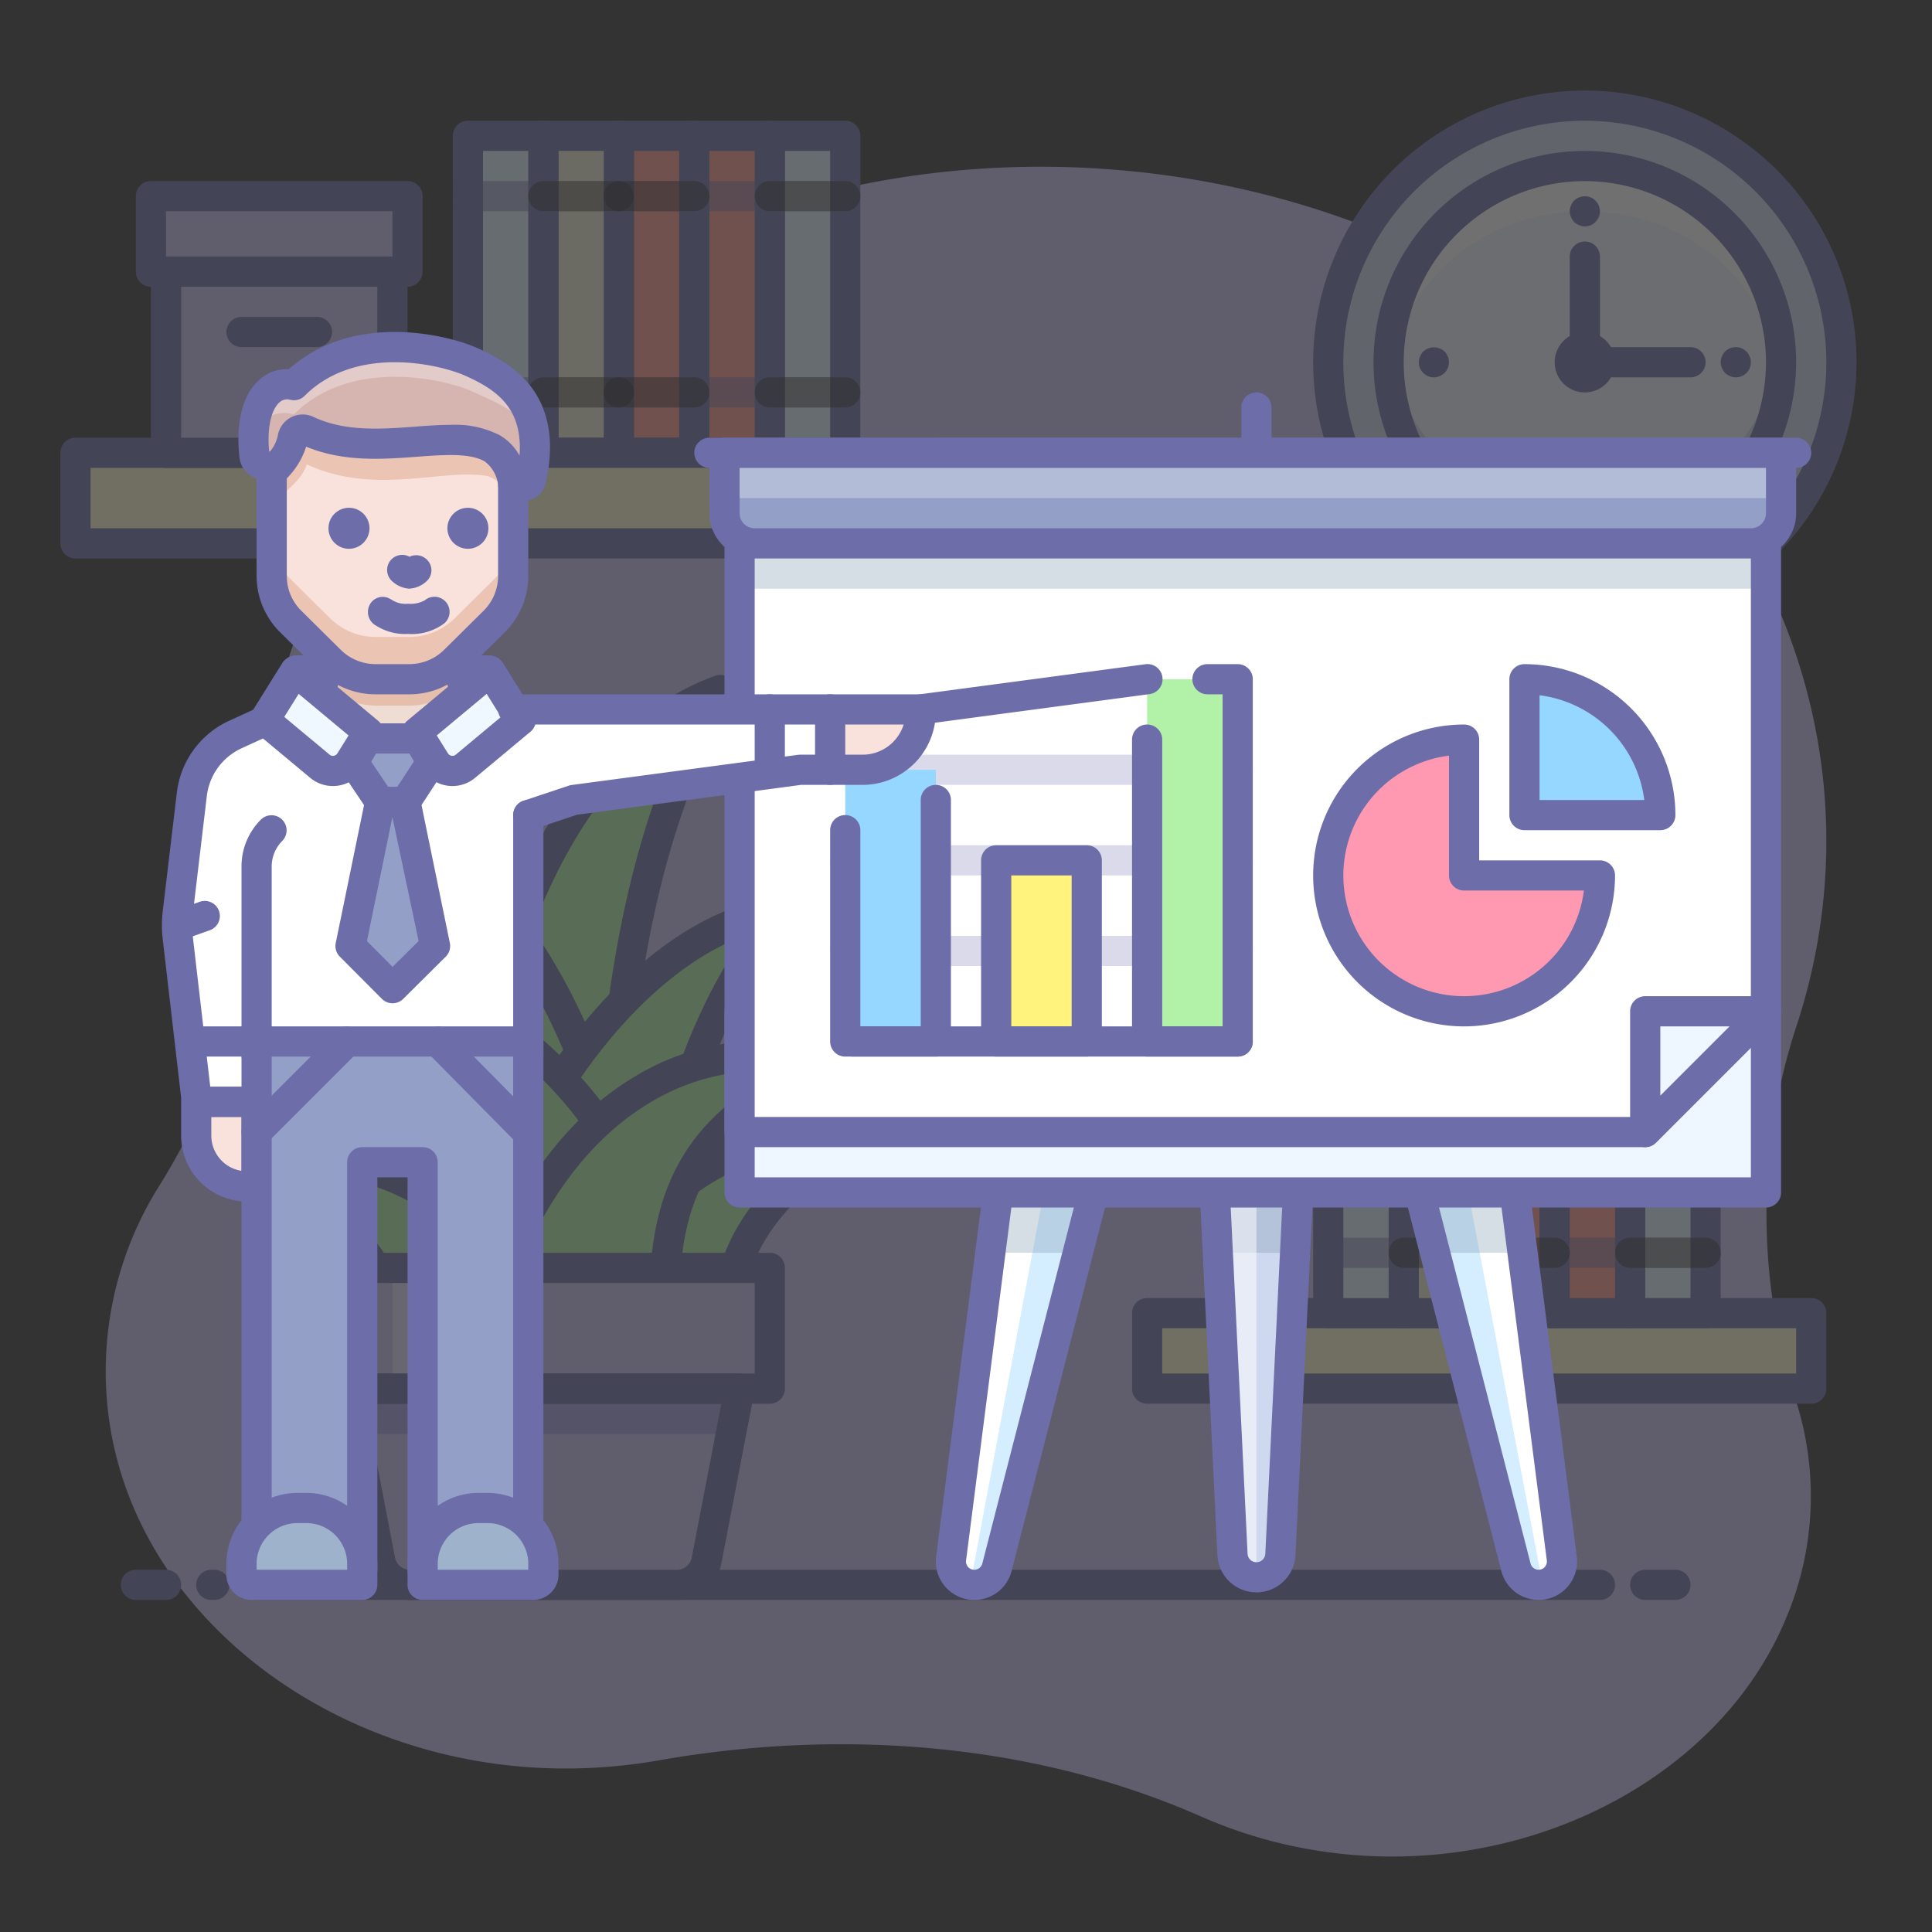 <?xml version="1.0" ?><svg data-name="009" height="128" id="_009" viewBox="0 0 128 128" width="128" xmlns="http://www.w3.org/2000/svg"><rect x="0" y="0" width="128" height="128" fill="#333333" stroke="none"/><title/><g style="opacity:0.3"><path d="M119.128,67.652c4.293-13.447,1.283-28.471-9.871-40.246C92.492,9.707,62.419,5.806,40.358,18.475,25.254,27.149,17.23,41.283,17.175,55.63A43.685,43.685,0,0,1,10.562,78.544,23.093,23.093,0,0,0,7.347,94.818C9.642,107.954,23.321,117.697,38.718,117.146a35.788,35.788,0,0,0,4.928-.517c12.159-2.141,24.918-1.145,35.962,3.734a31.088,31.088,0,0,0,7.5,2.218c13.224,2.186,26.608-4.363,31.185-15.279a20.735,20.735,0,0,0,.627-14.702A40.127,40.127,0,0,1,119.128,67.652Z" style="fill:#c9c1f5"/><rect height="5" style="fill:#fffad1" width="44" x="76" y="87"/><path d="M120,93H76a.999.999,0,0,1-1-1V87a.999.999,0,0,1,1-1h44a.999.999,0,0,1,1,1v5A.999.999,0,0,1,120,93ZM77,91h42V88H77Z" style="fill:#6d6daa"/><path d="M106,106H17.001a1,1,0,1,1,0-2H106a1,1,0,0,1,0,2Z" style="fill:#6d6daa"/><path d="M111,106h-1.999a1,1,0,0,1,0-2H111a1,1,0,0,1,0,2Z" style="fill:#6d6daa"/><path d="M10.999,106H9a1,1,0,0,1,0-2h1.999a1,1,0,1,1,0,2Z" style="fill:#6d6daa"/><path d="M14.2,106H14a1,1,0,0,1,0-2h.2a1,1,0,0,1,0,2Z" style="fill:#6d6daa"/><circle cx="105" cy="24" r="17" style="fill:#ced8ee"/><path d="M105,42a18,18,0,1,1,18-18A18.021,18.021,0,0,1,105,42Zm0-34a16,16,0,1,0,16,16A16.018,16.018,0,0,0,105,8Z" style="fill:#6d6daa"/><circle cx="105" cy="24" r="13" style="fill:#eef6ff"/><path d="M105,34c-6.742,0-12.284-4.609-12.935-11.179C92.028,23.21,92,23.601,92,24a13,13,0,0,0,26,0c0-.399-.028-.79-.065-1.179C117.284,29.391,111.742,34,105,34Z" style="fill:#7595b5;opacity:0.3"/><path d="M105,14c6.742,0,12.284,4.609,12.935,11.179C117.972,24.79,118,24.399,118,24a13,13,0,0,0-26,0c0,.399.028.79.065,1.179C92.716,18.609,98.258,14,105,14Z" style="fill:#fff"/><path d="M105,38a14,14,0,1,1,14-14A14.016,14.016,0,0,1,105,38Zm0-26a12,12,0,1,0,12,12A12.013,12.013,0,0,0,105,12Z" style="fill:#6d6daa"/><path d="M105,15a1.0 1,0,0,1-.38-.08,1.147,1.147,0,0,1-.33-.21,1.161,1.161,0,0,1-.21-.33.941.941,0,0,1,0-.76.901.901,0,0,1,.54-.54.982.982,0,0,1,1.08.21.911.911,0,0,1,.22.33.941.941,0,0,1,0,.76,1.012,1.012,0,0,1-.22.33A.955.955,0,0,1,105,15Z" style="fill:#6d6daa"/><path d="M105,35a.99.99,0,0,1-.38-.07A1.256,1.256,0,0,1,104.29,34.71.989.989,0,0,1,104,34a1.0 1,0,0,1,.08-.38,1.147,1.147,0,0,1,.21-.33,1.029,1.029,0,0,1,.33-.21A1.006,1.006,0,0,1,106,34a.964.964,0,0,1-.3.71,1.218,1.218,0,0,1-.32.22A.99.99,0,0,1,105,35Z" style="fill:#6d6daa"/><path d="M115,25a1.0 1,0,0,1-.38-.08,1.147,1.147,0,0,1-.33-.21,1.161,1.161,0,0,1-.21-.33.941.941,0,0,1,0-.76,1.029,1.029,0,0,1,.21-.33,1.007,1.007,0,0,1,.899-.271.621.621,0,0,1,.19.061.736.736,0,0,1,.18.09A1.619,1.619,0,0,1,115.71,23.29a1.029,1.029,0,0,1,.21.33A.99.99,0,0,1,115,25Z" style="fill:#6d6daa"/><path d="M95,25a.961.961,0,0,1-.71-.3.974.974,0,0,1-.21-1.08,1.029,1.029,0,0,1,.21-.33,1.047,1.047,0,0,1,1.42,0,1.029,1.029,0,0,1,.21.33,1.004,1.004,0,0,1-.21,1.08,1.012,1.012,0,0,1-.33.22A1.0 1,0,0,1,95,25Z" style="fill:#6d6daa"/><path d="M105,26a2,2,0,1,1,2-2A2.003,2.003,0,0,1,105,26Zm0-2.002v0Z" style="fill:#6d6daa"/><path d="M105,23.762a.999.999,0,0,1-1-1V17a1,1,0,0,1,2,0v5.762A.999.999,0,0,1,105,23.762Z" style="fill:#6d6daa"/><path d="M112,25h-5.762a1,1,0,0,1,0-2H112a1,1,0,0,1,0,2Z" style="fill:#6d6daa"/><path d="M47.701,45.717c-7.385,13.258-7.709,30.171-7.455,47.384l-10.418.686C29.434,65.692,36.644,49.807,47.701,45.717Z" style="fill:#b1f1a8"/><path d="M29.828,94.786a1,1,0,0,1-1-.986c-.513-36.501,11.388-46.381,18.526-49.021a1.0 1,0,0,1,1.221,1.424c-7.216,12.953-7.585,29.567-7.329,46.883a1.001,1.001,0,0,1-.935,1.013l-10.418.686C29.872,94.785,29.85,94.786,29.828,94.786ZM45.459,47.89c-9.524,5.635-14.806,21.673-14.643,44.829l8.416-.554C39.018,76.055,39.441,60.571,45.459,47.89Z" style="fill:#6d6daa"/><path d="M23.396,53.491c8.24,12.744,9.673,29.6,10.55,46.792h10.441C42.935,72.224,34.698,56.846,23.396,53.491Z" style="fill:#b1f1a8"/><path d="M44.387,101.283H33.945a1,1,0,0,1-.999-.949c-.881-17.293-2.339-33.847-10.39-46.3a1,1,0,0,1,1.124-1.502c7.297,2.166,19.819,11.243,21.705,47.699a1,1,0,0,1-.999,1.052Zm-9.492-2h8.436C41.973,76.165,35.649,60.509,25.776,55.512,32.613,67.772,34.053,83.194,34.895,99.283Z" style="fill:#6d6daa"/><path d="M51.983,60.422c-6.089,6.189-9.068,19.451-9.042,25.305l-11.741-.301C34.751,71.13,44.306,60.862,51.983,60.422Z" style="fill:#b1f1a8"/><path d="M42.94,86.728H42.915l-11.741-.301a1.001,1.001,0,0,1-.945-1.241c3.868-15.57,14.069-25.325,21.697-25.761a1.0 1,0,0,1,.77,1.699c-5.874,5.971-8.779,18.989-8.755,24.6a1,1,0,0,1-1,1.004ZM32.486,84.459l9.478.243c.252-5.416,2.529-16.015,7.397-22.711C43.177,64.188,35.804,72.461,32.486,84.459Z" style="fill:#6d6daa"/><path d="M56.712,75.39c-7.352,4.313-9.638,9.216-8.365,17.151L36.502,98.019C37.592,81.939,46.804,74.174,56.712,75.39Z" style="fill:#b1f1a8"/><path d="M36.502,99.019a1,1,0,0,1-.998-1.067c.59-8.697,3.642-15.74,8.595-19.832A16.386,16.386,0,0,1,56.834,74.397a.999.999,0,0,1,.384,1.854c-6.887,4.041-9.097,8.563-7.883,16.131a.999.999,0,0,1-.567,1.065l-11.846,5.478A.991.991,0,0,1,36.502,99.019ZM53.492,76.312a14.429,14.429,0,0,0-8.12,3.349c-4.205,3.474-6.917,9.372-7.722,16.725L47.249,91.947C46.312,85.023,48.164,80.281,53.492,76.312Z" style="fill:#6d6daa"/><path d="M16.531,71.299c8.049,2.804,11.243,7.17,11.535,15.201l12.684,3.075C36.559,74.012,26.015,68.183,16.531,71.299Z" style="fill:#b1f1a8"/><path d="M40.75,90.575a.97.97,0,0,1-.235-.028L27.83,87.473a.998.998,0,0,1-.764-.936c-.278-7.659-3.324-11.666-10.864-14.294a1,1,0,0,1,.017-1.895,16.415,16.415,0,0,1,13.216,1.18c5.652,3.053,10.014,9.369,12.281,17.787A1,1,0,0,1,40.75,90.575ZM29.028,85.705l10.278,2.491c-2.218-7.057-6.023-12.316-10.823-14.908a14.44,14.44,0,0,0-8.614-1.709C25.866,74.438,28.604,78.73,29.028,85.705Z" style="fill:#6d6daa"/><path d="M21.043,63.811c6.98,5.163,11.56,16.139,12.448,21.925l10.69-.478C41.815,71.253,28.694,63.048,21.043,63.811Z" style="fill:#b1f1a8"/><path d="M33.49,86.736a1,1,0,0,1-.987-.849c-.862-5.621-5.29-16.269-12.055-21.272a1,1,0,0,1,.495-1.799c7.999-.789,21.758,7.677,24.224,22.274a1.001,1.001,0,0,1-.941,1.166l-10.689.479C33.521,86.736,33.506,86.736,33.49,86.736Zm-9.642-21.842c5.645,5.478,9.397,14.359,10.475,19.804l8.657-.388C40.552,73.026,30.936,65.938,23.849,64.895Z" style="fill:#6d6daa"/><path d="M54.846,70.545c-7.909,3.179-10.895,7.69-10.809,15.726L31.511,89.937C34.967,74.195,45.226,67.877,54.846,70.545Z" style="fill:#b1f1a8"/><path d="M31.511,90.937a1,1,0,0,1-.977-1.215C32.403,81.208,36.464,74.693,41.967,71.379a16.406,16.406,0,0,1,13.146-1.798,1,1,0,0,1,.105,1.892c-7.409,2.978-10.264,7.124-10.182,14.787a1,1,0,0,1-.719.971L31.792,90.896A1.03,1.03,0,0,1,31.511,90.937ZM50.543,70.947A14.503,14.503,0,0,0,42.999,73.092c-4.673,2.814-8.228,8.247-10.111,15.399l10.15-2.971c.097-6.986,2.63-11.402,8.487-14.539C51.197,70.959,50.869,70.947,50.543,70.947Z" style="fill:#6d6daa"/><path d="M15.113,78.048c11.062,3.123,12.043,8.025,9.987,16.26l12.321,4.305C35.742,81.832,26.894,74.016,15.113,78.048Z" style="fill:#b1f1a8"/><path d="M37.421,99.613a1.01,1.01,0,0,1-.33-.056L24.77,95.253a1.001,1.001,0,0,1-.641-1.187c1.965-7.869,1.076-12.129-9.287-15.056a1.0 1,0,0,1-.053-1.908c5.188-1.775,10.005-1.384,13.926,1.133,5.364,3.443,8.719,10.455,9.701,20.278a1,1,0,0,1-.995,1.1ZM26.282,93.662l9.961,3.48c-1.096-8.264-4.125-14.347-8.608-17.224a12.672,12.672,0,0,0-8.945-1.731C26.987,81.458,27.92,86.474,26.282,93.662Z" style="fill:#6d6daa"/><path d="M44.849,105.002H27.152a2,2,0,0,1-1.964-1.622L23,92.002H49.001l-2.188,11.378A2,2,0,0,1,44.849,105.002Z" style="fill:#c9c1f5;fill-rule:evenodd"/><polygon points="31.999 105.003 29.001 105.003 27 92.002 29.999 92.002 31.999 105.003" style="fill:#fff;fill-rule:evenodd;opacity:0.5"/><polygon points="48.424 95.002 49.001 92.002 23 92.002 23.577 95.002 48.424 95.002" style="fill:#554dad;fill-rule:evenodd;opacity:0.3"/><rect height="8.001" style="fill:#c9c1f5" width="30.001" x="21" y="84.001"/><rect height="8.001" style="fill:#fff;opacity:0.5" width="2.999" x="26" y="84.001"/><path d="M44.849,106.002H27.152a3.003,3.003,0,0,1-2.946-2.434L22.018,92.19A1.0 1,0,0,1,23,91.002H49.001a1.0 1,0,0,1,.982,1.188l-2.188,11.378A3.003,3.003,0,0,1,44.849,106.002Zm-20.638-13,1.96,10.189a1,1,0,0,0,.981.811H44.849a1,1,0,0,0,.981-.811L47.79,93.002Z" style="fill:#6d6daa"/><path d="M51.001,93.002H21a.999.999,0,0,1-1-1V84.001a.999.999,0,0,1,1-1H51.001a.999.999,0,0,1,1,1v8.001A.999.999,0,0,1,51.001,93.002ZM22,91.002H50.001V85.001H22Z" style="fill:#6d6daa"/><rect height="21" style="fill:#e0f3ff" width="5" x="51" y="8.996"/><path d="M56,30.996H51a.999.999,0,0,1-1-1v-21a.999.999,0,0,1,1-1h5a.999.999,0,0,1,1,1v21A.999.999,0,0,1,56,30.996Zm-4-2h3v-19H52Z" style="fill:#6d6daa"/><rect height="21" style="fill:#ff968c" width="5" x="41" y="8.996"/><path d="M46,30.996H41a.999.999,0,0,1-1-1v-21a.999.999,0,0,1,1-1h5a.999.999,0,0,1,1,1v21A.999.999,0,0,1,46,30.996Zm-4-2h3v-19H42Z" style="fill:#6d6daa"/><rect height="21" style="fill:#ff968c" width="5" x="46" y="8.996"/><path d="M51,30.996H46a.999.999,0,0,1-1-1v-21a.999.999,0,0,1,1-1h5a.999.999,0,0,1,1,1v21A.999.999,0,0,1,51,30.996Zm-4-2h3v-19H47Z" style="fill:#6d6daa"/><rect height="21" style="fill:#f2eed5" transform="translate(77 38.996) rotate(180)" width="5" x="36" y="8.998"/><path d="M41,30.998H36a.999.999,0,0,1-1-1v-21a.999.999,0,0,1,1-1h5a.999.999,0,0,1,1,1v21A.999.999,0,0,1,41,30.998Zm-4-2h3v-19H37Z" style="fill:#6d6daa"/><rect height="6" style="fill:#fffad1" width="56.999" x="5" y="30"/><path d="M62,37H5.001a.999.999,0,0,1-1-1V30a.999.999,0,0,1,1-1H62a.999.999,0,0,1,1,1v6A.999.999,0,0,1,62,37ZM6.001,35H61V31H6.001Z" style="fill:#6d6daa"/><rect height="21" style="fill:#e0f3ff" transform="translate(67 38.996) rotate(180)" width="5" x="31" y="8.998"/><path d="M36,30.998H31a.999.999,0,0,1-1-1v-21a.999.999,0,0,1,1-1h5a.999.999,0,0,1,1,1v21A.999.999,0,0,1,36,30.998Zm-4-2h3v-19H32Z" style="fill:#6d6daa"/><rect height="12" style="fill:#c9c1f5" width="15" x="11" y="17.996"/><path d="M26,30.996H11a.999.999,0,0,1-1-1v-12a.999.999,0,0,1,1-1H26a.999.999,0,0,1,1,1v12A.999.999,0,0,1,26,30.996Zm-14-2H25v-10H12Z" style="fill:#6d6daa"/><rect height="5" style="fill:#c9c1f5" width="17" x="10" y="12.996"/><path d="M27,18.996H10a.999.999,0,0,1-1-1v-5a.999.999,0,0,1,1-1H27a.999.999,0,0,1,1,1v5A.999.999,0,0,1,27,18.996Zm-16-2H26v-3H11Z" style="fill:#6d6daa"/><path d="M21,22.996H16a1,1,0,0,1,0-2h5a1,1,0,0,1,0,2Z" style="fill:#6d6daa"/><g style="opacity:0.5"><path d="M50,13.995H46a1,1,0,0,1,0-2h4a1,1,0,0,1,0,2Z" style="fill:#6d6daa"/><path d="M50,26.995H46a1,1,0,0,1,0-2h4a1,1,0,0,1,0,2Z" style="fill:#6d6daa"/></g><g style="opacity:0.5"><path d="M56,13.995H51.001a1,1,0,0,1,0-2H56a1,1,0,0,1,0,2Z" style="fill:#6d6daa"/><path d="M56,26.995H51.001a1,1,0,0,1,0-2H56a1,1,0,0,1,0,2Z" style="fill:#6d6daa"/><path d="M56,13.995H51.001a1,1,0,0,1,0-2H56a1,1,0,0,1,0,2Z" style="fill:#231f20"/><path d="M56,26.995H51.001a1,1,0,0,1,0-2H56a1,1,0,0,1,0,2Z" style="fill:#231f20"/></g><g style="opacity:0.5"><path d="M46,13.995H41a1,1,0,0,1,0-2h5a1,1,0,0,1,0,2Z" style="fill:#6d6daa"/><path d="M46,26.995H41a1,1,0,0,1,0-2h5a1,1,0,0,1,0,2Z" style="fill:#6d6daa"/><path d="M46,13.995H41a1,1,0,0,1,0-2h5a1,1,0,0,1,0,2Z" style="fill:#231f20"/><path d="M46,26.995H41a1,1,0,0,1,0-2h5a1,1,0,0,1,0,2Z" style="fill:#231f20"/></g><g style="opacity:0.5"><path d="M36,13.995H31a1,1,0,0,1,0-2h5a1,1,0,0,1,0,2Z" style="fill:#6d6daa"/><path d="M36,26.995H31a1,1,0,0,1,0-2h5a1,1,0,0,1,0,2Z" style="fill:#6d6daa"/></g><g style="opacity:0.5"><path d="M41,13.995H36a1,1,0,0,1,0-2h5a1,1,0,0,1,0,2Z" style="fill:#6d6daa"/><path d="M41,26.995H36a1,1,0,0,1,0-2h5a1,1,0,0,1,0,2Z" style="fill:#6d6daa"/><path d="M41,13.995H36a1,1,0,0,1,0-2h5a1,1,0,0,1,0,2Z" style="fill:#231f20"/><path d="M41,26.995H36a1,1,0,0,1,0-2h5a1,1,0,0,1,0,2Z" style="fill:#231f20"/></g><rect height="21" style="fill:#e0f3ff" width="5" x="108" y="65.999"/><path d="M113,87.999h-5a.999.999,0,0,1-1-1v-21a.999.999,0,0,1,1-1h5a.999.999,0,0,1,1,1v21A.999.999,0,0,1,113,87.999Zm-4-2h3v-19h-3Z" style="fill:#6d6daa"/><rect height="21" style="fill:#ff968c" width="5" x="98" y="65.999"/><path d="M103,87.999H98a.999.999,0,0,1-1-1v-21a.999.999,0,0,1,1-1h5a.999.999,0,0,1,1,1v21A.999.999,0,0,1,103,87.999Zm-4-2h3v-19H99Z" style="fill:#6d6daa"/><rect height="21" style="fill:#ff968c" width="5" x="103" y="65.999"/><path d="M108,87.999h-5a.999.999,0,0,1-1-1v-21a.999.999,0,0,1,1-1h5a.999.999,0,0,1,1,1v21A.999.999,0,0,1,108,87.999Zm-4-2h3v-19h-3Z" style="fill:#6d6daa"/><rect height="21" style="fill:#f2eed5" transform="translate(191 153.002) rotate(180)" width="5" x="93" y="66.001"/><path d="M98,88.001H93a.999.999,0,0,1-1-1v-21a.999.999,0,0,1,1-1h5a.999.999,0,0,1,1,1v21A.999.999,0,0,1,98,88.001Zm-4-2h3v-19H94Z" style="fill:#6d6daa"/><rect height="21" style="fill:#e0f3ff" transform="translate(181 153.002) rotate(180)" width="5" x="88" y="66.001"/><path d="M93,88.001H88a.999.999,0,0,1-1-1v-21a.999.999,0,0,1,1-1h5a.999.999,0,0,1,1,1v21A.999.999,0,0,1,93,88.001Zm-4-2h3v-19H89Z" style="fill:#6d6daa"/><g style="opacity:0.5"><path d="M107,70.999h-4a1,1,0,0,1,0-2h4a1,1,0,0,1,0,2Z" style="fill:#6d6daa"/><path d="M107,83.999h-4a1,1,0,0,1,0-2h4a1,1,0,0,1,0,2Z" style="fill:#6d6daa"/></g><g style="opacity:0.5"><path d="M113,70.999h-4.999a1,1,0,0,1,0-2H113a1,1,0,0,1,0,2Z" style="fill:#6d6daa"/><path d="M113,83.999h-4.999a1,1,0,0,1,0-2H113a1,1,0,0,1,0,2Z" style="fill:#6d6daa"/><path d="M113,70.999h-4.999a1,1,0,0,1,0-2H113a1,1,0,0,1,0,2Z" style="fill:#231f20"/><path d="M113,83.999h-4.999a1,1,0,0,1,0-2H113a1,1,0,0,1,0,2Z" style="fill:#231f20"/></g><g style="opacity:0.5"><path d="M103,70.999H98a1,1,0,0,1,0-2h5a1,1,0,0,1,0,2Z" style="fill:#6d6daa"/><path d="M103,83.999H98a1,1,0,0,1,0-2h5a1,1,0,0,1,0,2Z" style="fill:#6d6daa"/><path d="M103,70.999H98a1,1,0,0,1,0-2h5a1,1,0,0,1,0,2Z" style="fill:#231f20"/><path d="M103,83.999H98a1,1,0,0,1,0-2h5a1,1,0,0,1,0,2Z" style="fill:#231f20"/></g><g style="opacity:0.5"><path d="M93,70.999H88a1,1,0,0,1,0-2h5a1,1,0,0,1,0,2Z" style="fill:#6d6daa"/><path d="M93,83.999H88a1,1,0,0,1,0-2h5a1,1,0,0,1,0,2Z" style="fill:#6d6daa"/></g><g style="opacity:0.5"><path d="M98,70.999H93a1,1,0,0,1,0-2h5a1,1,0,0,1,0,2Z" style="fill:#6d6daa"/><path d="M98,83.999H93a1,1,0,0,1,0-2h5a1,1,0,0,1,0,2Z" style="fill:#6d6daa"/><path d="M98,70.999H93a1,1,0,0,1,0-2h5a1,1,0,0,1,0,2Z" style="fill:#231f20"/><path d="M98,83.999H93a1,1,0,0,1,0-2h5a1,1,0,0,1,0,2Z" style="fill:#231f20"/></g></g><path d="M83.243,104.498h0A1.588,1.588,0,0,1,81.657,103l-1.819-37.321a1.588,1.588,0,0,1,1.586-1.679h3.637a1.588,1.588,0,0,1,1.586,1.679L84.828,103A1.588,1.588,0,0,1,83.243,104.498Z" style="fill:#ced8ee"/><polygon points="80.828 83 85.657 83 85.943 78.001 80.543 78.001 80.828 83" style="fill:#7690a8;opacity:0.3"/><path d="M81.424,64a1.588,1.588,0,0,0-1.586,1.679L81.657,103a1.588,1.588,0,0,0,1.586,1.498V64Z" style="fill:#fff;opacity:0.5"/><path d="M83.242,105.498a2.588,2.588,0,0,1-2.583-2.441l-1.819-37.329A2.588,2.588,0,0,1,81.424,63h3.638a2.587,2.587,0,0,1,2.583,2.735l-1.817,37.313A2.592,2.592,0,0,1,83.242,105.498ZM81.424,65a.588.588,0,0,0-.587.621l1.819,37.33a.588.588,0,0,0,1.174-.008l1.817-37.313a.592.592,0,0,0-.159-.446A.586.586,0,0,0,85.062,65Z" style="fill:#6d6daa"/><path d="M64.281,104.976h0a1.55,1.55,0,0,1-1.27-1.708l3.646-28.397a1.55,1.55,0,0,1,1.809-1.345l3.496.616a1.55,1.55,0,0,1,1.24,1.882l-7.142,27.78A1.55,1.55,0,0,1,64.281,104.976Z" style="fill:#d4edff"/><path d="M70.121,73.818l-1.655-.292a1.55,1.55,0,0,0-1.809,1.345l-3.646,28.397a1.55,1.55,0,0,0,1.27,1.708Z" style="fill:#fff"/><polygon points="65.638 83 71.437 83 72.617 78.001 66.228 78.001 65.638 83" style="fill:#7690a8;opacity:0.3"/><path d="M64.551,106a2.555,2.555,0,0,1-.444-.039h0a2.55,2.55,0,0,1-2.089-2.811l3.646-28.406A2.551,2.551,0,0,1,68.638,72.541l3.497.617a2.551,2.551,0,0,1,2.04,3.097l-7.147,27.8A2.546,2.546,0,0,1,64.551,106Zm-.097-2.008a.551.551,0,0,0,.631-.416l7.147-27.8a.533.533,0,0,0-.081-.409.548.548,0,0,0-.364-.24L68.291,74.511a.559.559,0,0,0-.424.101.55.55,0,0,0-.218.377l-3.646,28.406a.548.548,0,0,0,.451.598Z" style="fill:#6d6daa"/><path d="M102.204,104.976h0a1.55,1.55,0,0,0,1.27-1.708L99.829,74.871a1.55,1.55,0,0,0-1.809-1.345l-3.496.616a1.55,1.55,0,0,0-1.24,1.882l7.142,27.78A1.55,1.55,0,0,0,102.204,104.976Z" style="fill:#d4edff"/><path d="M103.475,103.268l-3.646-28.397a1.55,1.55,0,0,0-1.809-1.345l-1.726.304,5.91,31.146A1.55,1.55,0,0,0,103.475,103.268Z" style="fill:#fff"/><polygon points="95.048 83 100.847 83 100.257 78.001 93.869 78.001 95.048 83" style="fill:#7690a8;opacity:0.3"/><path d="M101.934,106a2.553,2.553,0,0,1-2.48-1.965l-7.138-27.761a2.551,2.551,0,0,1,2.035-3.116l3.496-.616a2.55,2.55,0,0,1,2.976,2.212l3.645,28.387a2.553,2.553,0,0,1-2.089,2.82h0A2.555,2.555,0,0,1,101.934,106ZM98.292,74.503a.5.5,0,0,0-.099.009l-3.495.615a.552.552,0,0,0-.44.669l7.138,27.761a.556.556,0,0,0,.635.436h0a.552.552,0,0,0,.451-.607L98.837,74.998a.549.549,0,0,0-.545-.495Z" style="fill:#6d6daa"/><path d="M83.242,31a.999.999,0,0,1-1-1V27a1,1,0,0,1,2,0v3A.999.999,0,0,1,83.242,31Z" style="fill:#6d6daa"/><path d="M119,31H47a1,1,0,0,1,0-2h72a1,1,0,0,1,0,2Z" style="fill:#6d6daa"/><rect height="12.001" style="fill:#eef6ff" width="68" x="49" y="67"/><path d="M117,80.001H49a.999.999,0,0,1-1-1V67a.999.999,0,0,1,1-1h68a.999.999,0,0,1,1,1V79.001A.999.999,0,0,1,117,80.001Zm-67-2h66V68H50Z" style="fill:#6d6daa"/><polygon points="49 34 49 75 109 75.001 117 67 117 34 49 34" style="fill:#fff"/><rect height="3" style="fill:#7690a8;opacity:0.3" width="68" x="49" y="36"/><path d="M109,76.001,49,76a.999.999,0,0,1-1-1V34a.999.999,0,0,1,1-1h68a.999.999,0,0,1,1,1V67a.999.999,0,0,1-.293.707l-8,8.001A.999.999,0,0,1,109,76.001ZM50,74l58.586.001L116,66.586V35H50Z" style="fill:#6d6daa"/><polygon points="109 75.001 109 67.001 117 67.001 109 75.001" style="fill:#eef6ff"/><path d="M109,76.001a1,1,0,0,1-1-1v-8a.999.999,0,0,1,1-1h8a1.0 1,0,0,1,.707,1.707l-8,8A1.0 1,0,0,1,109,76.001Zm1-8v4.586l4.586-4.586Z" style="fill:#6d6daa"/><path d="M116,36H50a2,2,0,0,1-2-2V30H118v4A2,2,0,0,1,116,36Z" style="fill:#939fc6"/><rect height="3" style="fill:#fff;opacity:0.3" width="70" x="48" y="30"/><path d="M116,37H50a3.003,3.003,0,0,1-3-3V30a.999.999,0,0,1,1-1h70a.999.999,0,0,1,1,1v4A3.003,3.003,0,0,1,116,37ZM49,31v3a1.001,1.001,0,0,0,1,1h66a1.001,1.001,0,0,0,1-1V31Z" style="fill:#6d6daa"/><g style="opacity:0.25"><path d="M82,64H56a1,1,0,0,1,0-2H82a1,1,0,0,1,0,2Z" style="fill:#6d6daa"/><path d="M82,58H56a1,1,0,0,1,0-2H82a1,1,0,0,1,0,2Z" style="fill:#6d6daa"/><path d="M82,52H56a1,1,0,0,1,0-2H82a1,1,0,0,1,0,2Z" style="fill:#6d6daa"/></g><rect height="18.001" style="fill:#96d7ff" width="6" x="56" y="51"/><rect height="12.001" style="fill:#fff27d" width="6" x="66" y="57"/><path d="M72,70.001H66a.999.999,0,0,1-1-1V57a.999.999,0,0,1,1-1h6a.999.999,0,0,1,1,1V69.001A.999.999,0,0,1,72,70.001Zm-5-2h4V58H67Z" style="fill:#6d6daa"/><rect height="24.001" style="fill:#b1f1a8" width="6" x="76" y="45"/><path d="M82,70.001H56.5a1,1,0,0,1,0-2H82a1,1,0,0,1,0,2Z" style="fill:#6d6daa"/><path d="M97,49.001a9,9,0,1,0,9,9h-9Z" style="fill:#ff99b1"/><path d="M97,68.001a10,10,0,0,1,0-20,.999.999,0,0,1,1,1v8h8a.999.999,0,0,1,1,1A10.012,10.012,0,0,1,97,68.001Zm-1-17.938a8,8,0,1,0,8.938,8.938H97a.999.999,0,0,1-1-1Z" style="fill:#6d6daa"/><path d="M101,45.001v9h9A9,9,0,0,0,101,45.001Z" style="fill:#96d7ff"/><path d="M110,55.001h-9a.999.999,0,0,1-1-1v-9a.999.999,0,0,1,1-1,10.012,10.012,0,0,1,10,10A.999.999,0,0,1,110,55.001Zm-8-2h6.938A8.015,8.015,0,0,0,102,46.063Z" style="fill:#6d6daa"/><path d="M62,70.001H56a.999.999,0,0,1-1-1V55a1,1,0,0,1,2,0V68.001h4V53a1,1,0,0,1,2,0V69.001A.999.999,0,0,1,62,70.001Z" style="fill:#6d6daa"/><path d="M82,70.001H76a.999.999,0,0,1-1-1V49a1,1,0,0,1,2,0V68.001h4V46H80a1,1,0,0,1,0-2h2a.999.999,0,0,1,1,1V69.001A.999.999,0,0,1,82,70.001Z" style="fill:#6d6daa"/><line style="fill:#d6b5b0" x1="61" x2="76" y1="47" y2="45"/><path d="M60.999,48a1,1,0,0,1-.131-1.991l15-2a1.0 1,0,1,1,.264,1.982l-15,2A1.022,1.022,0,0,1,60.999,48Z" style="fill:#6d6daa"/><path d="M35,69l-17.186.898v2.865H13.039L11.784,62.19a7.039,7.039,0,0,1,0-1.777l.921-7.744a4.993,4.993,0,0,1,2.824-3.976l4.952-2.271c.505,1.64,2.947,3.023,5.498,3.023S31.277,46.648,32,45l2,2H61c1.514.716-2,4-3,4H53c.075.587-14.925,1.413-15,2l-3,1Z" style="fill:#fff"/><path d="M61,47H55v4h3C59,51,62.514,47.716,61,47Z" style="fill:#f9e2dc"/><polygon points="16.948 72.763 13.001 72.763 12.635 69.182 16.948 69.182 16.948 72.763" style="fill:#fff"/><path d="M13,73h4a0,0,0,0,1,0,0v5.6a0,0,0,0,1,0,0h-.637a3.363,3.363,0,0,1-3.363-3.363V73A0,0,0,0,1,13,73Z" style="fill:#f9e2dc"/><path d="M17,79.6h-.638A4.367,4.367,0,0,1,12,75.237V73a.999.999,0,0,1,1-1h4a.999.999,0,0,1,1,1v5.6A.999.999,0,0,1,17,79.6ZM14,74v1.237a2.367,2.367,0,0,0,2,2.335V74Z" style="fill:#6d6daa"/><path d="M35,70.897a.999.999,0,0,1-1-1V54a1,1,0,0,1,2,0V69.897A.999.999,0,0,1,35,70.897Z" style="fill:#6d6daa"/><path d="M17,70.897a.999.999,0,0,1-1-1V57.414A4.385,4.385,0,0,1,17.293,54.293 1.0 1,0,0,1,18.707,55.707a2.399,2.399,0,0,0-.707,1.707v12.483A.999.999,0,0,1,17,70.897Z" style="fill:#6d6daa"/><path d="M17.814,74H13.039a1,1,0,0,1-.993-.885L10.791,62.305a7.979,7.979,0,0,1,.001-2.019l.92-7.735a6.015,6.015,0,0,1,3.399-4.766l4.953-2.271.438.901.356.935-.021.008-4.892,2.245a4.003,4.003,0,0,0-2.248,3.183l-.921,7.746a5.997,5.997,0,0,0-.001,1.531L13.93,72h3.885a1,1,0,0,1,0,2Z" style="fill:#6d6daa"/><polygon points="17 104 24 104 24 77 28 77 28 104 35 104 35 69 17 69 17 104" style="fill:#939fc6"/><path d="M35,105H28a.999.999,0,0,1-1-1V78H25v26a.999.999,0,0,1-1,1H17a.999.999,0,0,1-1-1V69a.999.999,0,0,1,1-1H35a.999.999,0,0,1,1,1v35A.999.999,0,0,1,35,105Zm-6-2h5V70H18v33h5V77a.999.999,0,0,1,1-1h4a.999.999,0,0,1,1,1Z" style="fill:#6d6daa"/><path d="M17,76a1,1,0,0,1-.707-1.707l6-6A1.0 1,0,0,1,23.707,69.707l-6,6A.997.997,0,0,1,17,76Z" style="fill:#6d6daa"/><path d="M34.925,76a.999.999,0,0,1-.712-.298l-5.925-6a1.0 1,0,0,1,1.424-1.404l5.925,6A1,1,0,0,1,34.925,76Z" style="fill:#6d6daa"/><path d="M17,70H13.233a1,1,0,0,1,0-2H17a1,1,0,0,1,0,2Z" style="fill:#6d6daa"/><path d="M11.846,62.302a1,1,0,0,1-.337-1.941l1.717-.614a1.0 1,0,1,1,.674,1.883l-1.717.614A.991.991,0,0,1,11.846,62.302Z" style="fill:#6d6daa"/><polygon points="32.499 48.872 19.547 48.872 19.612 44.419 32.418 44.419 32.499 48.872" style="fill:#ced8ee"/><path d="M32.499,49.872H19.547a1,1,0,0,1-1-1.015l.064-4.453a1.0 1,0,0,1,1-.985H32.418a1,1,0,0,1,1,.981l.081,4.453a1,1,0,0,1-1,1.019Zm-11.938-2H31.48l-.045-2.453H20.597Z" style="fill:#6d6daa"/><path d="M30.725,43.842a2.134,2.134,0,0,0,.965,2.651c-.747,1.619-3.643,2.429-5.667,3.003-2.024-.575-5.148-1.396-5.667-3.003a2.091,2.091,0,0,0,.953-2.651Z" style="fill:#efdcd2"/><polygon points="29.666 48.922 26.978 48.922 26.023 49.496 25.035 48.922 22.38 48.922 22.38 51.35 29.666 51.35 29.666 48.922" style="fill:#4e4e96;opacity:0.3"/><path d="M30.725,43.842H21.309a1.341,1.341,0,0,1,.008,1.335l.585.492a4.854,4.854,0,0,0,3.11,1.083H27.035a4.854,4.854,0,0,0,3.11-1.083l.59-.496A1.332,1.332,0,0,1,30.725,43.842Z" style="fill:#cc7e54;opacity:0.3"/><path d="M26.023,50.496a.999.999,0,0,1-.468-.116l-5.667-3.003a1.0 1,0,0,1-.047-1.741c.095-.057.918-.58.556-1.383a1,1,0,0,1,1.824-.822,2.868,2.868,0,0,1-.204,2.811l4.006,2.123L30.043,46.234a2.837,2.837,0,0,1-.234-2.793 1.0 1,0,1,1,1.832.801c-.311.712.317,1.229.603,1.418a1,1,0,0,1-.085,1.717l-5.666,3.003A1.006,1.006,0,0,1,26.023,50.496Z" style="fill:#6d6daa"/><path d="M21.191,50.764l-3.668-3.057,2.024-3.238,4.857,4.048-1.203,1.925A1.35,1.35,0,0,1,21.191,50.764Z" style="fill:#eff7ff"/><path d="M30.855,50.764l3.668-3.057-2.024-3.238-4.857,4.048,1.203,1.925A1.35,1.35,0,0,0,30.855,50.764Z" style="fill:#eff7ff"/><polygon points="19.547 46.088 23.739 49.581 24.404 48.517 19.547 44.469 17.523 47.707 18.189 48.262 19.547 46.088" style="fill:#fff;opacity:0.3"/><polygon points="32.483 46.088 33.842 48.262 34.507 47.707 32.483 44.469 27.626 48.517 28.291 49.581 32.483 46.088" style="fill:#fff;opacity:0.3"/><path d="M22.056,52.077a2.352,2.352,0,0,1-1.505-.545l-3.668-3.057a1,1,0,0,1-.207-1.299l2.023-3.238a1.001,1.001,0,0,1,1.488-.238L25.045,47.748a1,1,0,0,1,.207,1.299l-1.203,1.926a2.353,2.353,0,0,1-1.622,1.075A2.385,2.385,0,0,1,22.056,52.077ZM18.834,47.497l2.998,2.498v.001a.34.34,0,0,0,.279.076.345.345,0,0,0,.242-.16l.74-1.186L19.787,45.971Z" style="fill:#6d6daa"/><path d="M29.975,52.077a2.385,2.385,0,0,1-.371-.029,2.353,2.353,0,0,1-1.622-1.075l-1.203-1.926a1,1,0,0,1,.207-1.299l4.857-4.048a1.001,1.001,0,0,1,1.488.238l2.023,3.238a1,1,0,0,1-.207,1.299l-3.668,3.057A2.352,2.352,0,0,1,29.975,52.077Zm-1.038-3.351.74,1.186a.345.345,0,0,0,.242.16.339.339,0,0,0,.279-.076v-.001l2.998-2.498-.953-1.526Z" style="fill:#6d6daa"/><polygon points="23.417 50.498 25.182 53.131 26.864 53.131 28.598 50.472 27.704 48.922 24.341 48.922 23.417 50.498" style="fill:#939fc6"/><polygon points="28.823 62.675 26.864 53.131 25.182 53.131 23.222 62.675 26.007 65.47 28.823 62.675" style="fill:#939fc6"/><path d="M26.007,66.47a.994.994,0,0,1-.708-.294l-2.784-2.795a1.0 1,0,0,1-.271-.907l1.959-9.544a1,1,0,0,1,.979-.799h1.682a1,1,0,0,1,.979.799l1.96,9.544a.998.998,0,0,1-.275.911l-2.816,2.795A.995.995,0,0,1,26.007,66.47Zm-1.696-4.12,1.7,1.707,1.724-1.711-1.737-8.215Z" style="fill:#6d6daa"/><path d="M26.863,54.131H25.182a1.002,1.002,0,0,1-.831-.443l-1.765-2.633a1.001,1.001,0,0,1-.031-1.062l.925-1.576a.999.999,0,0,1,.862-.494h3.362a.999.999,0,0,1,.866.501l.894,1.55a.999.999,0,0,1-.028,1.045l-1.734,2.659A1,1,0,0,1,26.863,54.131Zm-1.148-2h.606l1.104-1.691-.299-.518H24.914l-.317.541Z" style="fill:#6d6daa"/><path d="M19.699,99.909h.602a3.699,3.699,0,0,1,3.699,3.699V105a0,0,0,0,1,0,0H16.672a.673.673,0,0,1-.673-.673V103.608A3.699,3.699,0,0,1,19.699,99.909Z" style="fill:#9eb2cc"/><path d="M24,106H16.673A1.674,1.674,0,0,1,15,104.327v-.719a4.705,4.705,0,0,1,4.699-4.699h.602A4.705,4.705,0,0,1,25,103.608V105A.999.999,0,0,1,24,106Zm-7-2h6v-.392a2.702,2.702,0,0,0-2.699-2.699h-.602A2.702,2.702,0,0,0,17,103.608Z" style="fill:#6d6daa"/><path d="M31.699,99.909h.602a3.699,3.699,0,0,1,3.699,3.699v.719A.673.673,0,0,1,35.327,105H28a0,0,0,0,1,0,0v-1.392a3.699,3.699,0,0,1,3.699-3.699Z" style="fill:#9eb2cc"/><path d="M35.327,106H28a.999.999,0,0,1-1-1v-1.392a4.705,4.705,0,0,1,4.699-4.699h.602A4.705,4.705,0,0,1,37,103.608v.719A1.674,1.674,0,0,1,35.327,106ZM29,104h6v-.392a2.702,2.702,0,0,0-2.699-2.699h-.602A2.702,2.702,0,0,0,29,103.608Z" style="fill:#6d6daa"/><path d="M27.104,45H24.895a4.303,4.303,0,0,1-3.028-1.242L19.254,41.17a4.219,4.219,0,0,1-1.254-2.998V30.832c0-6.178,16-6.178,16-0v7.34a4.219,4.219,0,0,1-1.254,2.998L30.132,43.758A4.303,4.303,0,0,1,27.104,45Z" style="fill:#f9e2dc"/><path d="M30.132,40.959a4.303,4.303,0,0,1-3.028,1.242H24.895a4.303,4.303,0,0,1-3.028-1.242L19.254,38.371a4.219,4.219,0,0,1-1.254-2.998v2.799a4.219,4.219,0,0,0,1.254,2.998l2.614,2.588A4.303,4.303,0,0,0,24.895,45H27.104a4.303,4.303,0,0,0,3.028-1.242l2.614-2.588a4.219,4.219,0,0,0,1.254-2.998V35.373a4.219,4.219,0,0,1-1.254,2.998Z" style="fill:#cc7e54;opacity:0.3"/><path d="M33.903,33.691l0-3.176c0-5.754-15.846-5.754-15.846,0l0,2.908c.719-.836,1.881-1.486,2.271-2.657,4.499,2.098,9.045.239,11.97.776A2.355,2.355,0,0,1,33.903,33.691Z" style="fill:#cc7e54;opacity:0.3"/><path d="M27.104,46h-2.209a5.263,5.263,0,0,1-3.731-1.532l-2.613-2.587A5.256,5.256,0,0,1,17,38.172V30.832c0-3.87,4.665-5.633,9-5.633s9,1.763,9,5.633v7.34a5.259,5.259,0,0,1-1.55,3.709L30.835,44.469A5.262,5.262,0,0,1,27.104,46ZM26,27.199c-3.479,0-7,1.248-7,3.633v7.34a3.237,3.237,0,0,0,.958,2.287l2.613,2.588A3.277,3.277,0,0,0,24.896,44h2.209a3.276,3.276,0,0,0,2.323-.952L32.043,40.459A3.24,3.24,0,0,0,33,38.172V30.832a2.979,2.979,0,0,0-1.958-2.585A11.458,11.458,0,0,0,26,27.199Z" style="fill:#6d6daa"/><path d="M31.18,23.957c2.302,1.065,4.258,2.246,4.261,5.524a11.384,11.384,0,0,1-.253,2.279c-.145.71-1.18.39-1.18.39s-.04-1.905-1.402-2.451c-3.523-1.412-9.254,1.065-13.13-1.561a3.565,3.565,0,0,1-1.17,2.842s-1.361-.005-1.447-.78c-.39-3.511,1.057-5.072,2.617-4.682C23.377,21.616,29.795,23.316,31.18,23.957Z" style="fill:#d6b5b0"/><path d="M19.475,27.448c3.901-3.901,10.32-2.201,11.704-1.561,2.069.957,4.02,1.568,4.261,4.15.297-3.705-1.833-4.957-4.261-6.08-1.385-.641-7.803-2.341-11.704,1.561-1.484-.371-2.889,1.026-2.661,4.183C16.993,27.602,18.25,27.141,19.475,27.448Z" style="fill:#fff;opacity:0.3"/><path d="M34.493,33.224a2.762,2.762,0,0,1-.78-.117,1.001,1.001,0,0,1-.703-.893,2.295,2.295,0,0,0-.899-1.646c-.988-.564-2.674-.441-4.458-.309-2.303.173-4.9.362-7.369-.667a5.168,5.168,0,0,1-1.192,2.006,1.076,1.076,0,0,1-.79.381c-1.121-.004-2.309-.522-2.437-1.67-.261-2.346.212-4.178,1.333-5.157a2.672,2.672,0,0,1,1.94-.691c4.211-3.776,10.369-2.33,12.443-1.42h0c2.209.968,4.757,2.572,4.859,6.414A11.036,11.036,0,0,1,36.167,31.96a1.517,1.517,0,0,1-.716,1.021A1.858,1.858,0,0,1,34.493,33.224Zm-4.642-5.076a6.466,6.466,0,0,1,3.249.683A3.509,3.509,0,0,1,34.418,30.183a6.058,6.058,0,0,0,.022-.675c-.067-2.544-1.513-3.692-3.662-4.635h0c-1.667-.732-7.193-2.052-10.596,1.352a.996.996,0,0,1-.949.263.751.751,0,0,0-.72.171c-.444.389-.848,1.441-.681,3.244.016.006.033.011.051.016a2.364,2.364,0,0,0,.529-1.102,1.67,1.67,0,0,1,2.355-1.196c2.102.989,4.458.813,6.736.646C28.311,28.206,29.1,28.147,29.852,28.147Z" style="fill:#6d6daa"/><path d="M27.123,39a1.834,1.834,0,0,1-1.138-.489,1,1,0,0,1,1.145-1.625,1.016,1.016,0,0,1,1.19.228.982.982,0,0,1-.061,1.397A1.834,1.834,0,0,1,27.123,39Z" style="fill:#6d6daa"/><path d="M27.044,42a3.587,3.587,0,0,1-2.088-.527,1.034,1.034,0,0,1-.485-1.358.97.97,0,0,1,1.308-.473c.067.033.138.074.216.122A1.685,1.685,0,0,0,27.044,40a1.916,1.916,0,0,0,1.099-.229,1,1,0,1,1,1.285,1.533A3.586,3.586,0,0,1,27.044,42Z" style="fill:#6d6daa"/><path d="M23.12,36.358A1.358,1.358,0,1,1,24.479,35,1.36,1.36,0,0,1,23.12,36.358Zm0-2a.642.642,0,1,0,.642.642A.643.643,0,0,0,23.12,34.358Z" style="fill:#6d6daa"/><path d="M31,36.358A1.358,1.358,0,1,1,32.358,35,1.36,1.36,0,0,1,31,36.358Zm0-2A.642.642,0,1,0,31.642,35,.643.643,0,0,0,31,34.358Z" style="fill:#6d6daa"/><circle cx="23.12" cy="35" r="1" style="fill:#6d6daa"/><circle cx="31" cy="35" r="1" style="fill:#6d6daa"/><path d="M35,55a1.0 1,0,0,1-.316-1.948l3-1a.993.993,0,0,1,.185-.043l15-2A.996.996,0,0,1,53,50h4.151a2.855,2.855,0,0,0,2.72-2H34a1,1,0,0,1,0-2H61a.999.999,0,0,1,1,1v.151A4.854,4.854,0,0,1,57.151,52h-4.085L38.227,53.979l-2.91.97A.998.998,0,0,1,35,55Z" style="fill:#6d6daa"/><path d="M55,52a.999.999,0,0,1-1-1V47a1,1,0,0,1,2,0v4A.999.999,0,0,1,55,52Z" style="fill:#6d6daa"/><path d="M51,52a.999.999,0,0,1-1-1V47a1,1,0,0,1,2,0v4A.999.999,0,0,1,51,52Z" style="fill:#6d6daa"/></svg>